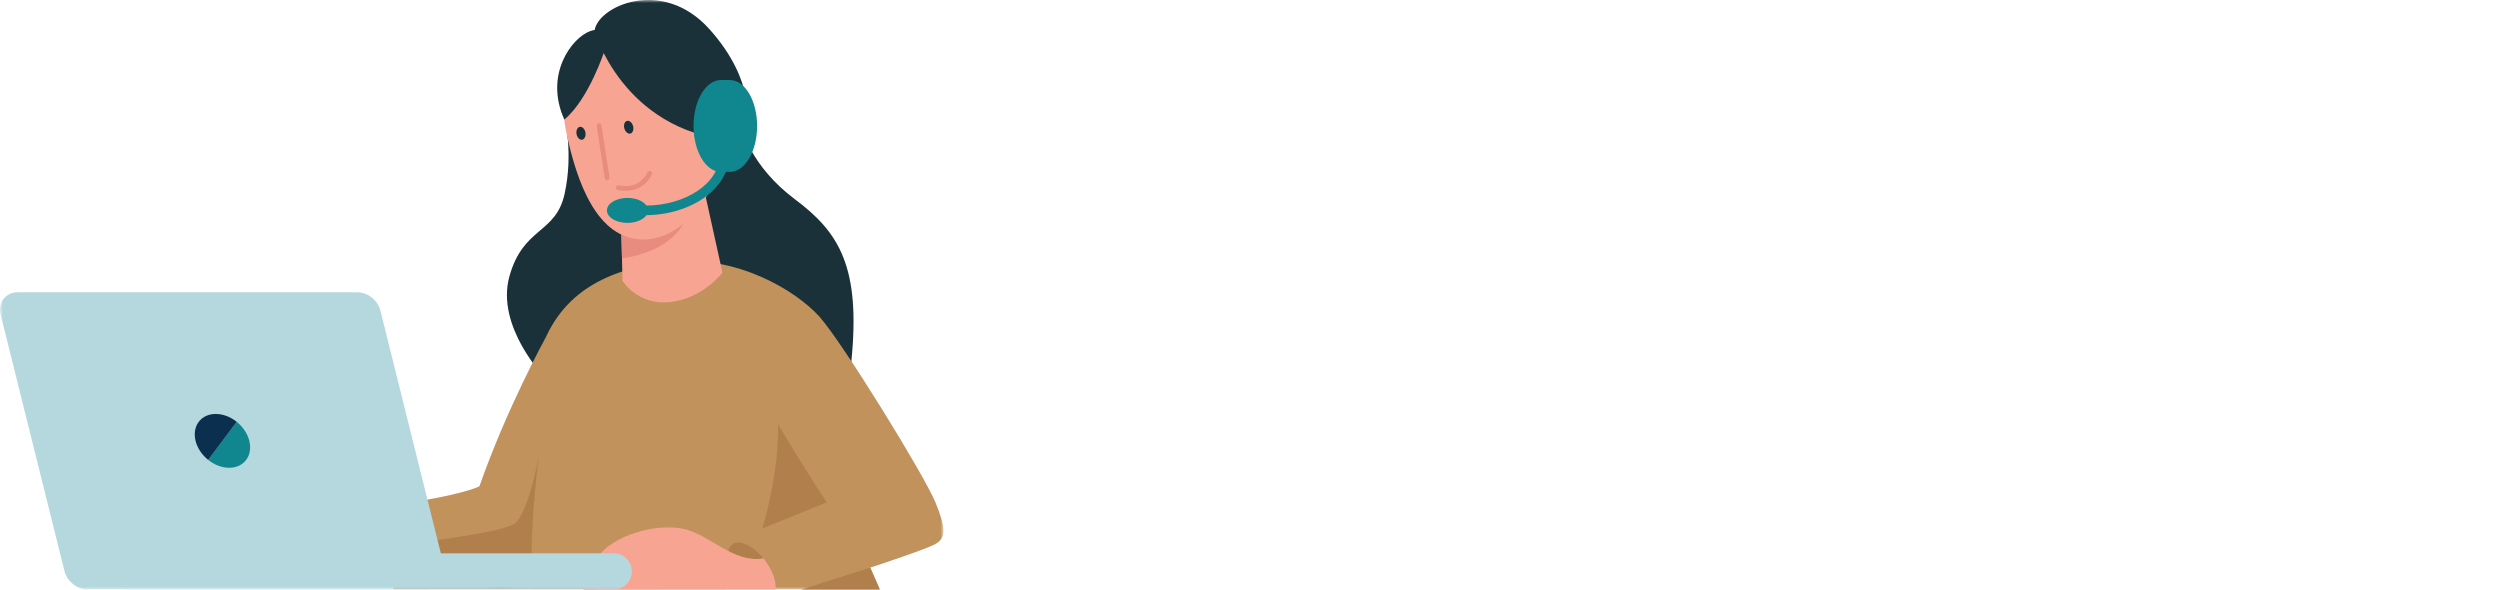 <svg width="424" height="100" viewBox="0 0 424 100" fill="none" xmlns="http://www.w3.org/2000/svg">
<g clip-path="url(#clip0_2249_6371)">
<mask id="mask0_2249_6371" style="mask-type:luminance" maskUnits="userSpaceOnUse" x="0" y="0" width="160" height="100">
<path d="M160 0H0V100H160V0Z" fill="white"/>
</mask>
<g mask="url(#mask0_2249_6371)">
<path d="M92.372 64.011C92.372 64.011 84.061 55.394 86.385 46.919C88.704 38.443 94.257 39.713 95.755 32.878C97.257 26.044 95.783 20.148 95.783 20.148L125.814 21.773C125.814 21.773 127.32 28.193 134.821 33.798C142.331 39.403 146.016 45.282 144.377 61.41C142.738 77.54 92.368 64.007 92.368 64.007L92.372 64.011Z" fill="#1B313A"/>
<path d="M67.669 85.196C69.988 85.471 79.274 83.555 81.316 82.463C85.962 69.204 92.51 57.309 92.51 57.309C95.787 50.132 102.141 45.624 113.601 44.394C125.057 43.168 135.043 49.358 138.937 53.664C142.827 57.971 156.808 80.684 158.648 85.196C160.492 89.709 160.492 91.35 158.442 92.374C156.393 93.398 147.591 96.269 147.591 96.269L149.229 99.999L66.719 99.971L67.673 85.196H67.669Z" fill="#C1925C"/>
</g>
<path d="M105.33 37.499L105.58 47.608C105.58 47.608 108.108 51.846 113.677 51.229C119.238 50.616 122.528 46.237 122.528 46.237L119.238 31.342L105.33 37.495V37.499Z" fill="#F8A492"/>
<path d="M105.33 37.5L105.487 43.798C105.487 43.798 119.262 42.568 116.693 30.576C116.21 27.076 105.33 37.496 105.33 37.496V37.5Z" fill="#E88C7F"/>
<mask id="mask1_2249_6371" style="mask-type:luminance" maskUnits="userSpaceOnUse" x="0" y="0" width="160" height="100">
<path d="M160 0H0V100H160V0Z" fill="white"/>
</mask>
<g mask="url(#mask1_2249_6371)">
<path d="M109.115 40.619C112.804 40.619 119.081 38.297 123.583 25.172C128.089 12.051 117.849 2.071 108.161 2.619C98.469 3.172 94.237 13.829 96.013 22.301C97.784 30.776 101.199 40.619 109.115 40.619Z" fill="#F8A492"/>
<path d="M100.832 5.298C100.832 5.298 105.608 22.044 124.038 23.814C126.361 22.689 126.631 21.237 126.631 21.237C126.631 21.237 128.403 13.991 120.349 4.975C112.296 -4.045 101.178 1.148 100.828 5.298H100.832Z" fill="#1B313A"/>
</g>
<path d="M102.536 8.576C102.536 8.576 99.866 16.83 95.711 20.278C92.272 12.681 96.943 6.419 100.1 5.27C103.257 4.12 102.536 8.572 102.536 8.572V8.576Z" fill="#1B313A"/>
<path d="M123.772 13.572H122.266C119.701 13.572 117.623 17.064 117.623 21.363C117.623 25.661 119.701 29.153 122.266 29.153H123.772C126.337 29.153 128.406 25.669 128.406 21.363C128.406 17.056 126.333 13.572 123.772 13.572Z" fill="#10868F"/>
<path d="M109.896 35.685C109.896 36.855 108.333 37.802 106.417 37.802C104.5 37.802 102.934 36.855 102.934 35.685C102.934 34.516 104.492 33.565 106.417 33.565C108.341 33.565 109.896 34.512 109.896 35.685Z" fill="#10868F"/>
<mask id="mask2_2249_6371" style="mask-type:luminance" maskUnits="userSpaceOnUse" x="0" y="0" width="160" height="100">
<path d="M160 0H0V100H160V0Z" fill="white"/>
</mask>
<g mask="url(#mask2_2249_6371)">
<path d="M109.383 36.501V34.872C116.369 34.872 122.051 31.021 122.051 26.287H123.673C123.673 31.916 117.263 36.497 109.383 36.497V36.501Z" fill="#10868F"/>
<path d="M90.233 96.617C89.83 89.532 91.368 77.436 91.368 77.436C91.368 77.436 89.585 87.125 87.297 88.794C85.01 90.468 68.275 92.335 68.275 92.335L69.479 96.476C69.479 96.476 90.233 103.984 90.233 96.617Z" fill="#B17F4C"/>
</g>
<path d="M129.482 94.718C127.67 92.504 125.351 91.439 124.167 92.335C123.829 92.589 123.632 92.984 123.539 93.464C125.415 94.423 127.356 95.077 129.482 94.718Z" fill="#B17F4C"/>
<path d="M129.293 89.641C129.293 89.641 132.16 80.415 131.955 71.943C137.483 81.238 140.213 85.197 140.213 85.197L129.293 89.641Z" fill="#B17F4C"/>
<path d="M135.873 99.995L149.226 99.999L147.587 96.269L135.873 99.995Z" fill="#B17F4C"/>
<path d="M129.783 95.097C129.686 94.964 129.582 94.839 129.481 94.714C127.355 95.077 125.414 94.424 123.538 93.464C120.9 92.105 118.4 90.161 115.714 89.653C111.023 88.766 103.855 90.799 101.194 94.674C98.532 98.549 98.975 100.004 98.975 100.004L126.586 99.976L131.527 99.968C131.688 98.678 131.08 96.827 129.787 95.101L129.783 95.097Z" fill="#F8A492"/>
<mask id="mask3_2249_6371" style="mask-type:luminance" maskUnits="userSpaceOnUse" x="0" y="0" width="160" height="100">
<path d="M160 0H0V100H160V0Z" fill="white"/>
</mask>
<g mask="url(#mask3_2249_6371)">
<path d="M21.119 99.971H104.069C104.069 99.971 104.089 99.971 104.097 99.971C105.788 99.971 107.153 98.6 107.153 96.906C107.153 95.213 105.784 93.846 104.097 93.846C104.089 93.846 104.081 93.85 104.069 93.85L21.119 93.846" fill="#B5D8DF"/>
<path d="M75.355 96.205L64.511 52.649C64.08 50.923 62.377 49.572 60.637 49.572H2.975C2.021 49.572 1.159 49.98 0.607 50.681C0.044 51.403 -0.138 52.371 0.1 53.334L10.944 96.891C11.375 98.617 13.078 99.967 14.818 99.967H72.484C73.434 99.967 74.296 99.56 74.847 98.855C75.411 98.133 75.592 97.169 75.355 96.201V96.205Z" fill="#B5D8DF"/>
</g>
<path d="M35.307 77.997C37.533 79.779 40.416 79.783 41.753 77.997C43.086 76.214 42.369 73.327 40.147 71.541" fill="#10868F"/>
<path d="M40.147 71.544C37.924 69.761 35.041 69.761 33.704 71.544C32.363 73.33 33.084 76.217 35.307 77.999" fill="#0B2F4E"/>
<path d="M99.285 22.464C99.398 23.069 99.148 23.618 98.737 23.694C98.319 23.771 97.892 23.343 97.783 22.743C97.67 22.142 97.92 21.589 98.331 21.513C98.749 21.436 99.176 21.864 99.285 22.464Z" fill="#1B313A"/>
<path d="M107.368 21.371C107.199 20.782 106.74 20.395 106.329 20.508C105.922 20.625 105.721 21.197 105.89 21.786C106.055 22.375 106.518 22.766 106.929 22.649C107.332 22.532 107.529 21.963 107.368 21.371Z" fill="#1B313A"/>
<path d="M102.967 30.561C102.766 30.561 102.593 30.415 102.56 30.214L101.207 21.383C101.175 21.161 101.328 20.952 101.55 20.915C101.783 20.879 101.981 21.036 102.017 21.258L103.37 30.089C103.402 30.315 103.249 30.52 103.027 30.556C103.007 30.556 102.987 30.561 102.963 30.561H102.967Z" fill="#E88C7F"/>
<path d="M106.043 32.364C105.298 32.364 104.778 32.231 104.766 32.227C104.549 32.166 104.42 31.944 104.476 31.723C104.532 31.505 104.758 31.376 104.979 31.432C105.116 31.468 108.338 32.283 109.815 29.214C109.912 29.009 110.158 28.924 110.363 29.025C110.568 29.126 110.653 29.368 110.556 29.573C109.417 31.936 107.375 32.364 106.047 32.364H106.043Z" fill="#E88C7F"/>
</g>
<defs>
<clipPath id="clip0_2249_6371">
<rect width="424" height="100.004" fill="white"/>
</clipPath>
</defs>
</svg>
